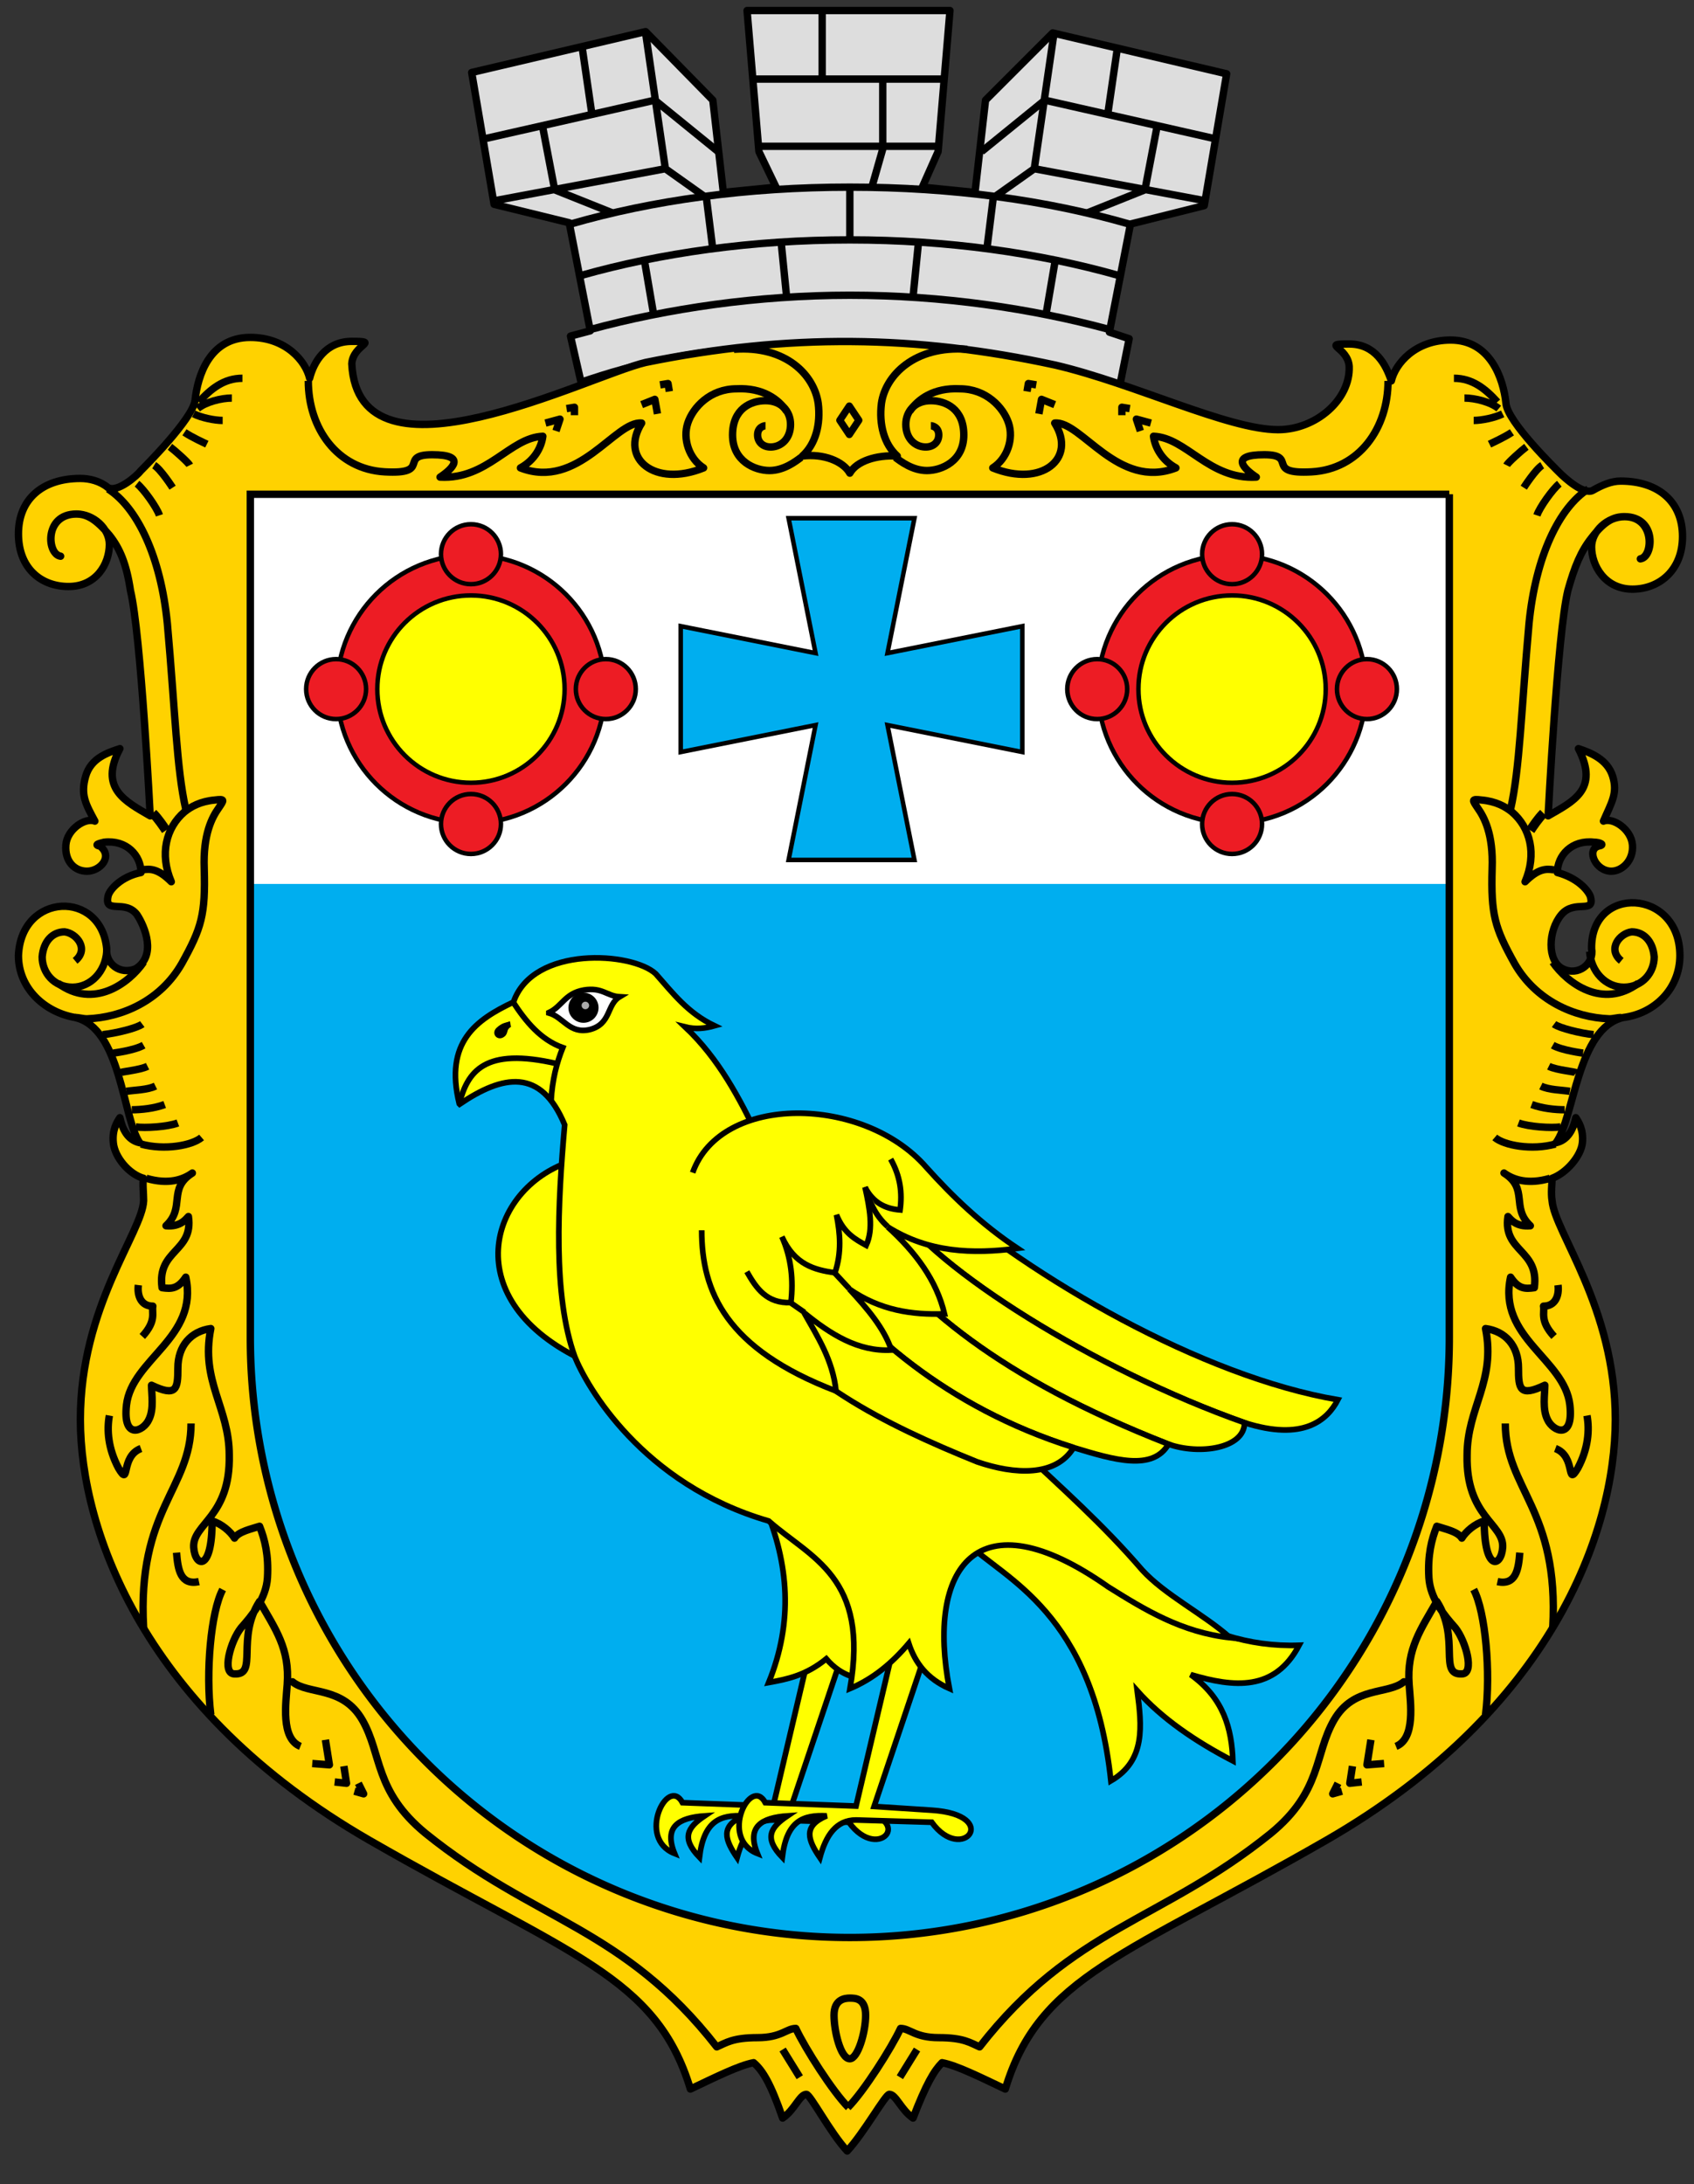 ﻿<?xml version="1.0" encoding="UTF-8" standalone="no"?>
<svg version="1.1" height="580" width="450" 
	xmlns:svg="http://www.w3.org/2000/svg" 
	xmlns="http://www.w3.org/2000/svg" 
	xmlns:xlink="http://www.w3.org/1999/xlink">

<rect width="100%" height="100%" fill="#333333" stroke="none"/>

<g transform="scale(3.5) translate(1,0)" 
	style="fill:none;stroke:black;stroke-width:0.56;stroke-linejoin:round">
	<!--crown-->
	<path style="fill:#ddd" 
		d="M 63.4,26.1 C 52.7,26 46.9,27.7 43.1,29 l -0.8,-3.5 1.5,-0.4 -1.6,-8.2 -5.7,-1.4 -1.7,-10 13.2,-3.1 5.1,5.2 
		0.8,7 4,-0.4 -1.3,-2.7 -0.9,-10.7 7.7,0 7.7,0 -0.9,10.7 -1.2,2.7 4,0.4 0.8,-7 5.1,-5.1 13.2,3.1 -1.7,10 
		-5.6,1.4 -1.6,8.2 1.5,0.5 -0.7,3.5 C 75.5,27.3 70.1,26.3 63.4,26.1 z"/>
	<path d="m 42.3,17 c 6.2,-1.8 13.4,-2.8 21.2,-2.8 c 7.8,0 15,1 21.2,2.8 
		m -41.6,3.9 c 6,-1.7 13,-2.7 20.4,-2.7 c 7.4,0 14.4,1 20.4,2.7 
		m -40.1,4.1 c 5.9,-1.6 12.7,-2.6 19.7,-2.6 c 7,0 13.8,1 19.7,2.6 
		M 63.5,18.3 v -4.2 
		m 1.7,0 l 0.8,-2.8 v -5.2 
		m -4.6,0 v -5.2 
		m -5.1,5.1 h 14.2 
		m -13.8,5.1 h 13.4"/>
	<path id="brick_edges" d="
		M 35.9,10.5 48.7,7.6 53.5,11.5 
		M 36.7,15.2 49.5,12.8 52.6,15 
		M 45.6,16.2 L 41.1,14.4 40.2,9.7 
		M 43.9,8.5 43.2,3.7 
		M 49.5,12.8 48,2.5 
		m 5.1,16.4 -0.5,-4 
		m 6.1,7.6 -0.4,-4 
		m -9.7,5.3 -0.7,-4.1"/>
	<use xlink:href="#brick_edges" transform="scale(-1,1) translate(-127,0)"/>


	<!--outer shield-->
	<path style="fill:#ffd200" 
		d="m 79.1,27.7 c 6,1.4 13.1,4.9 16.9,4.9 2.9,-0 5.5,-2.3 5.4,-4.8 -0.1,-1.5 -2.2,-1.7 0,-1.7 2,0 2.8,1.6 
		3.2,2.8 0.3,-1.3 1.8,-3.1 4.5,-3.1 3,0 4,2.9 4.2,4.8 0.1,1.4 3.8,5 4.1,5.3 0.3,0.3 1.8,1.7 2.5,1.3 0.7,-0.4 
		1.4,-0.7 2.1,-0.7 2.9,0 4.7,1.6 4.7,4.2 0,2.6 -1.8,4 -3.8,4 -2.1,0 -3.1,-1.8 -3.1,-3.2 0,-1.2 1.2,-2.3 
		2.5,-2.3 2.5,0 2.2,3.1 1.2,3.2 1,-0.2 1.1,-3.2 -1.2,-3.2 -0.8,0 -1.5,0.3 -2.5,1.6 -0.8,1 -1.3,2.2 -1.8,4 
		-0.8,3.3 -1.5,17.1 -1.5,17.1 1.9,-1.1 3.9,-2 2.3,-5.1 0.9,0.3 2.2,0.8 2.6,2.1 0.4,1.3 -0.1,2 -0.7,3.4 
		0.7,-0.3 2.1,0.6 2.2,1.8 0.1,1.2 -0.8,2 -1.6,2 -1.2,-0 -1.9,-1.6 -1,-1.9 0.6,-0.1 0.1,-0.3 -0.3,-0.3 
		-1.7,-0.2 -2.8,1 -2.8,2.3 1.5,0.4 2.3,1.3 2.5,1.8 0.4,1.4 -1.2,0.2 -2.2,1.4 -1,1.2 -1.1,3.5 0.1,4.1 1.2,0.6 
		2.4,-0.4 2.2,-1.5 -0.1,-4.9 6.7,-4.6 6.7,0.5 0,2.5 -1.9,4.4 -4.3,4.7 -3.5,0.8 -3.7,7.6 -5.1,9.5 0.9,-0.2 
		1.3,-1 1.5,-1.9 0.2,0.3 0.6,0.9 0.5,1.9 -0.1,1 -1.2,2.3 -2.3,2.7 0,0.4 -0.1,1.1 0,1.7 0.2,2.4 4.8,8.1 
		4.8,16.6 0,8.6 -4.9,22.1 -21.9,31.9 -15.3,8.8 -21.8,10.3 -24.4,18.9 -1.9,-0.9 -3.7,-1.8 -4.8,-2 -0.6,0.6 
		-1.2,1.6 -2.2,4.2 -0.9,-0.6 -1.3,-1.8 -1.8,-1.8 -0.3,0 -1.9,2.9 -3.2,4.3 -1.3,-1.4 -2.8,-4.3 -3.1,-4.3 
		-0.5,0 -0.9,1.2 -1.8,1.8 -0.9,-2.6 -1.5,-3.6 -2.2,-4.2 -1.1,0.2 -2.9,1.1 -4.8,2 C 48.8,149.9 42.3,148.4 
		27,139.6 10,129.8 5.1,116.2 5.1,107.7 5.1,99.1 9.8,93.5 9.9,91.1 9.9,90.5 9.8,89.7 9.9,89.4 8.8,89.1 
		7.7,87.8 7.6,86.7 7.5,85.7 7.9,85.1 8.1,84.8 8.3,85.7 8.7,86.5 9.6,86.7 8.3,84.8 8.2,78 4.7,77.2 2.4,76.8 
		0.4,75 0.4,72.5 0.6,67.7 6.7,67.5 7.1,72 c -0.1,1.1 1,2 2.2,1.5 1.6,-1 0.7,-3.2 0.1,-4.1 -0.9,-1.2 -2.5,0 
		-2.2,-1.4 0.1,-0.5 1,-1.5 2.5,-1.8 0,-1.3 -1.1,-2.5 -2.8,-2.3 -0.4,0.1 -0.8,0.2 -0.3,0.3 1,0.8 0,1.9 -1,1.9 
		C 4.7,66.1 3.9,65.4 4,64.1 4.1,62.9 5.5,62 6.2,62.3 5.5,61 5.1,60.3 5.5,58.9 c 0.4,-1.4 1.7,-1.8 2.6,-2.1 
		-1.6,3 0.4,4 2.3,5.1 0,0 -0.7,-13.8 -1.5,-17.1 C 8.6,42.8 8.1,41.6 7.3,40.6 6.3,39.4 5.6,39 4.8,39 2.4,39 
		2.5,42 3.6,42.2 2.6,42.1 2.3,39 4.8,39 c 1.3,0 2.5,1.1 2.5,2.3 0,1.5 -1,3.2 -3.1,3.2 -2.1,0 -3.8,-1.4 
		-3.8,-4 0,-2.6 1.8,-4.2 4.7,-4.2 0.7,0 1.5,0.2 2.1,0.7 0.7,0.4 2.2,-0.9 2.5,-1.3 0.3,-0.3 3.9,-3.9 4.1,-5.3 
		0.2,-1.9 1.1,-4.8 4.2,-4.8 2.7,0 4.2,1.8 4.5,3.1 0.3,-1.2 1.2,-2.8 3.2,-2.8 2.2,0 0.1,0.2 0,1.7 0.5,9.9 
		18,0.9 22.3,-0.1 10.8,-2.2 20.5,-2.1 31.1,0.2 z"/>

	<!--outter shield decoration-->
	<path d="m 54.7,26.5 c 4,-0.3 6.1,2 6.4,4.1 0.2,1.6 -0.2,3.1 -1.2,4 1.6,-0.2 3.1,0.4 3.6,1.3 0.5,-0.9 2,-1.4 3.6,-1.3 
		-1,-0.9 -1.4,-2.4 -1.2,-4 0.3,-2.1 2.5,-4.4 6.5,-4.1"/>
	<polygon style="stroke-width:0.3" 
		transform="matrix(1.808,0,0,1.808,0,0.428)" 
		points="35.5,17.4 35.1,16.8 34.7,17.4 35.1,18"/>
	<path d="m 63.5,151.6 c 0.4,0 1.2,0 1.2,1.3 0,1.3 -0.6,3.3 -1.2,3.3 -0.7,0 -1.2,-2.1 -1.2,-3.3 0,-1.2 0.8,-1.3 1.2,-1.3 z 
		m -5.1,3.9 1.3,2.1 m 8.9,-2.1 -1.3,2.1"/>

 <g id="decoration">
	<path  d="m 47.7,30.7 1,-0.4 0.2,1.1 m -8.5,0.7 1.1,-0.3 -0.3,0.9 m 7.9,-3.5 0.6,-0.1 0.1,0.6 m -7.8,1.3 0.6,-0.1 0,0.6" />
	<path d="m 59.8,34.7 c -0.4,0.3 -1.3,1 -2.4,1 -1.1,0 -2.8,-0.7 -2.8,-2.7 0,-2 1.4,-2.6 2.5,-2.6 1.2,0 1.9,0.8 
		1.9,1.8 0,1 -0.6,1.6 -1.3,1.7 -0.7,0.1 -1.2,-0.3 -1.2,-0.9 -0,-0.6 0.5,-0.7 0.6,-0.7"/>
	<path d="m 22.4,28.9 c 0,3.6 2.2,6.7 5.8,6.9 3.6,0.2 1,-1.3 3.6,-1.3 2.7,0 1.5,1.1 0.6,1.7 3.6,0.2 5.3,-3 7.8,-3.1 
		-0.1,0.8 -0.6,1.8 -1.7,2.4 4.4,1.7 7.2,-3.6 9.2,-3.4 -1.7,2.7 1,4.9 4.7,3.4 -1.1,-0.7 -1.6,-2.2 -1.2,-3.4 
		0.4,-1.2 1.7,-2.6 3.7,-2.6 2,-0.1 3.2,0.8 3.8,1.7"/>
	<path d="M 11.1,39.1 C 10.9,38.5 9.9,37.1 9.4,36.7 M 13.4,35.3 c -0.1,-0.2 -1.1,-1.1 -1.5,-1.4 m 0.2,3.1 c 0,0 
		-0.9,-1.4 -1.4,-1.7 m 4,-1.6 c -0.2,-0.1 -1.1,-0.5 -1.7,-0.9 m 2.9,-0.9 c -0.6,0 -1.6,-0.2 -2.2,-0.5 
		m 3.7,-2.7 c -1.4,0 -2.4,0.8 -3.3,1.8 m 2.5,-0.3 c -0.8,-0 -2,0.3 -2.6,0.8"/>
	<path style="stroke-width:0.72" d="M 11.6,63 C 11.4,62.7 11,62.1 10.6,61.7"/>
	<path d="M 4.7,72.9 C 5.8,72 4.8,70.8 3.9,70.7 3,70.7 2.3,71.4 2.2,72.6 c -0,1.2 0.9,2.3 2.3,2.3 1.4,-0 2.5,-1.2 2.6,-2.7"/>
	<path d="m 3.4,74.6 c 2.7,2 5.4,0 6.5,-1.6"/>
	<path d="m 4.7,77.2 c 0.3,0 0.6,0.1 0.9,0.1 2.7,-0.1 5.6,-1.4 7.2,-4.2 1.5,-2.7 1.8,-3.7 1.7,-7.2 -0.1,-2.6 0.6,-3.9 
		1.1,-4.6 0.4,-0.6 0.5,-0.7 -0.3,-0.6 -1.1,0.1 -1.8,0.5 -2.3,0.9 -1.4,1.2 -1.9,3.2 -1,5.3 -1,-1 -1.6,-1 -2.2,-0.9"/>
	<path d="m 7.2,37.1 c 2.2,1.4 4,5.1 4.5,10.2 0.6,6.7 0.7,11 1.4,14.1" />
	<path d="m 15.9,120.6 c -0.9,1.7 -1.3,6.3 -0.9,9.5 m -1.5,-22.1 c -0,5 -4.1,6.5 -3.6,15.5 m 15.2,10.5 0.2,1.3 -0.9,-0.1 
		m -0.7,-3.2 0.3,1.9 -1.3,-0.1 m 3.5,1.5 0.4,0.8 -0.7,-0.2 M 12.4,117.8 c 0.1,1.3 0.3,2.5 1.7,2.2 M 7.3,107.4 
		c -0.2,1.1 -0.1,2.5 0.7,4 0.9,1.5 0.1,-0.9 1.7,-1.5 M 9.5,97.5 c -0.1,0.8 0.2,1.6 1.1,1.6 -0.1,0.5 0.3,1.1 -0.8,2.3"/>
	<path d="m 10.1,89.4 c 1.7,0.5 2.8,0.1 3.5,-0.4 -1.9,1.2 -0.5,2.6 -2,4 1.1,0.1 1.5,-0.5 1.7,-0.7 0.4,2.7 -2.4,2.5 
		-2,5.4 0.7,0.1 1.2,0.1 1.8,-0.8 1,4.6 -4.1,6.2 -4.5,9.7 -0.3,2.7 1.3,2 1.7,1.1 0.4,-0.8 0.2,-1.9 0.2,-2.6 
		1.9,0.9 2,0.3 2,-1.3 -0,-1.7 1,-2.8 2.5,-3 -0.8,4 1.4,6 1.4,9.6 0.1,4.7 -2.8,5.2 -2.7,7 0.1,1.5 1.4,1.9 
		1.4,-2 0.7,0.2 1.4,0.8 1.7,1.3 0.3,-0.5 1.3,-0.7 1.9,-0.9 0.4,1 0.7,2.2 0.6,3.9 -0.1,1.6 -1.2,2.9 -2,3.8 
		-0.8,1 -1.5,3.5 -0.5,3.5 1.8,0.1 0.1,-2.7 1.9,-5.5 1.2,2.1 2.3,3.6 2.1,6.3 -0.1,1.4 -0.5,4.1 1,4.7"/>
	<path d="M 9.8,77.7 C 9.4,78 7.8,78.4 6.8,78.5 m 3.1,0.8 C 9.2,79.7 7.6,79.9 7.6,79.9 M 10.2,80.9 C 9.6,81.2 8.2,81.3 8.1,81.4 
		m 2.7,1 c -0.6,0.3 -1.6,0.3 -2.2,0.4 m 2.9,1 c -0.8,0.3 -1.8,0.4 -2.5,0.4 m 3.5,1 c -0.8,0.3 -2.5,0.4 -3.2,0.3 
		m 5,0.8 c -0.7,0.6 -2.8,1 -4.6,0.5"/>
	<path d="m 63.4,159.9 c -1.2,-1.2 -3.3,-4.5 -4,-6 -0.7,-0 -1.1,0.7 -2.9,0.7 -1.9,0 -2.4,0.4 -3.1,0.7 -7.1,-9.1 
		-13.8,-9.5 -22.1,-16.2 -3.9,-3.2 -3.3,-6 -4.8,-8.6 -1.5,-2.6 -4.1,-1.9 -5.3,-2.9 1.2,1 3.8,0.3 5.3,2.9"/>
 </g>

	<use xlink:href="#decoration" transform="scale(-1,1) translate(-126.75,0)"/>

	<!--inner shield-->
	<path style="fill:#00aeef;stroke:none" d="m 109,37.5 h-91 v 64 a 45.5,45.5,0,0,0,91,0 v -64 z"/>
</g>



<g transform="translate(67,131.25)"><g transform="scale(0.796)">
<rect fill="white" x="0" y="0" width="400" height="130"/>


<!--circles-->
<g id="circles">
  <circle fill="yellow" cx="73" cy="65" r="38"/>
  <circle style="fill:none;stroke:black;stroke-width:15px" cx="73" cy="65" r="38"/>
  <circle style="fill:none;stroke:#ed1c24;stroke-width:12px" cx="73" cy="65" r="38"/>

  <g style="fill:#ed1c24;stroke:black;stroke-width:1.5px">
    <circle cx="73" cy="20" r="10"/>
    <circle cx="73" cy="110" r="10"/>
    <circle cx="28" cy="65" r="10"/>
    <circle cx="118" cy="65" r="10"/>
  </g>
</g>
<use xlink:href="#circles" transform="scale(-1,1) translate(-400,0)"/>


<!--cross-->
<path style="fill:#00aeef;stroke:black;stroke-width:1.5px" d="m 212,53 
	l 9,-45 h -42 l 9,45 	l -45,-9 v 42 l 45,-9 
	l -9,45 h 42 l -9,-45 	l 45,9 v -42 l -45,9 z"/>

</g></g>


<!--bird-->
<g style="fill:yellow;stroke:black;stroke-width:1.5px" transform="translate(15,110)">
  <!--body-->
  <use xlink:href="#leg" transform="translate(-22,0)"/>
  <path id="leg" d="m 222.6,326.3 -10.2,43.3 -24.1,-0.9 c -3.9,-7.3 -12.3,9.5 -2.1,13.5 -2.9,-7.1 1,-9.5 8,-10 
	-4.6,3.1 -6.3,5.9 -1.4,11 1.2,-9.8 5.6,-11.3 11.8,-11 -6.4,2.7 -5,6.4 -1.8,11.1 1.6,-5.9 4.3,-10 
	9.6,-10 l 20.1,0.6 c 8.2,11.3 18.7,-2 0,-3.2 l -15.3,-1 14.3,-42.5 c -2.3,-1.9 -3.3,-6.6 -8.8,-1 z"/>
  <path d="m 136.3,198.5 c -21.5,7.2 -30.4,37 4.2,53 z"/>
  <path d="m 262.7,291.3 c 20.1,18.3 40.1,36.6 67.4,35.6 -6.5,12.3 -17.3,11.2 -28.8,7.8 8.8,6.3 10.9,14.4 11.2,22.9 
	-10,-5.2 -18.8,-11.2 -25.4,-18.6 1.2,9.3 2.3,18.5 -7,23.9 -4.8,-44.9 -28.4,-53.6 -38.1,-63.1 z"/>
  <path d="m 188.2,290.2 c 6.3,15 7.6,30.4 1,46.6 5,-0.9 9.9,-1.9 15.3,-6.3 1.9,2.2 4.3,4.2 8.5,5.2 l 2.4,-33.7 z"/>
  <path d="m 107,183.1 c -4,-16.4 4.5,-22.3 14.4,-27 5.2,-15.1 31.6,-13.3 37.8,-7.5 4.6,5.2 8.5,10.4 15.6,13.8 -2.5,0.7 
	-5,1 -7.8,0.3 9,8.5 14.4,18.9 19.5,29.4 l 69.2,82.4 c 11.2,10.5 22.3,20.3 32.7,32.4 6,6.6 16.3,11.7 23.4,18 
	-12.9,-1.4 -22.8,-7.5 -32.4,-13.5 -35.2,-24.8 -48.3,-4.7 -42.2,27 -5.9,-2.6 -9.1,-6.8 -10.8,-12 -4.4,5.2 
	-9.4,9.4 -15.6,12 5.2,-29.7 -10.4,-34.6 -21.6,-44.5 -33.7,-9.8 -48.4,-35.9 -51.5,-43.6 -5.9,-16.3 -4.5,-40.8 
	-2.7,-61.6 -6.3,-15.2 -16.4,-13.3 -27.9,-5.5 z"/>

  <!--eye-->
  <path fill="white" d="m 130.8,158.9 c 3.5,-1.6 4.2,-5.1 9.3,-6 4.9,-0.8 6.1,1.6 9.5,1.8 
	-3.5,2.1 -2.2,7.2 -7.9,8.7 -5.4,1.3 -7,-3.3 -10.9,-4.4 z"/>
  <circle style="fill:black;stroke:none" cx="140" cy="157.6" r="4"/>
  <circle style="fill:#aaa;stroke:none" cx="140.5" cy="157" r="1"/>

  <!--beak-->
  <path fill="black" d="m 120.5,162 c -1,0.3 -1.8,0.3 -3.1,1.5 -0.9,0.9 0.1,2 1.1,1.2 0.9,-0.6 0.1,-1.6 1.9,-2.7 z"/>
  <path fill="none" d="m 107,183.1 c 2.2,-8.4 6.5,-15.2 26.1,-10.6"/>
  <path fill="none" d="m 121.3,156.1 c 3.4,5.2 7.3,10 13.2,12.1 -1.6,4 -2.8,8.5 -3.1,14.1"/>

  <!--wing-->
  <path d="m 232.8,206.4 c 26.4,23.1 71.6,49.2 107.6,55.3 
	c -2.8,5.4 -9.2,11.1 -24.8,6.1 c -39.9,-14.1 -82.3,-40.9 -93,-57.4 z"/>
  <path d="m 213.5,217.2 c 15,19.4 36.4,38.5 81.9,56.3 c 8.1,2.9 20.2,1.2 20.2,-5.7 c -39.9,-14.1 -82.3,-40.9 -93,-57.4 z"/>
  <path d="m 213.5,217.2 c 15,19.4 36.4,38.5 81.9,56.3 c -4.2,7.2 -14.4,4.2 -25.2,0.9 -34,-10.7 -56.6,-31.3 -70,-49.4 z"/>
  <path d="m 270.2,274.4 c -4.7,7.8 -15.7,7.2 -25.6,3.8 
	c -25,-10.1 -48.2,-21.8 -61.6,-42.2 L 200.2,225 c 13.4,18.1 36,38.7 70,49.4 z"/>

  <path d="m 169,201.4 c 7.5,-21.1 45.4,-20.5 62,-1.5 7,7.8 14.7,15.2 24.3,21.6 -12,1.6 -23.7,1.1 -34.5,-5.7 7.4,6.7 
	13,14.2 15.1,23.1 -8.6,0.3 -17.1,-0.9 -25.3,-6.6 4.7,5.1 9.2,10.3 11.2,16.2 -8.8,0.5 -16.2,-4.2 -23.2,-9.9 
	3.6,6.4 7.6,12.5 8.5,20.8 -29.3,-11.2 -35.7,-26.4 -35.7,-42.7"/>
  <path d="m 183.4,227.7 c 2.5,4.4 5.3,8.5 11.7,8.2 0.7,-6 0.1,-11.9 -2.4,-17.5 3.4,7.5 8.7,8.8 14.1,9.6 1.8,-5.4 
	1.4,-10.4 0.4,-15.4 2,4.9 5,6.5 7.9,8.1 2,-4.4 0.9,-9.9 -0.3,-15.4 2.2,4.2 5.5,5.7 9.3,6 0.6,-4.5 0.1,-8.9 -2.5,-13.5"/>
  <path d="M 195.1,236 l 3.6,2.5 	M 206.7,228 l 3.9,4.2 	M 214.8,205.2 c 1.2,3.8 2.6,7.5 6,10.5"/>
</g>


<path style="fill:none;stroke:black;stroke-width:0.56" transform="scale(3.5) translate(1,0)" d="m 109,37.5 h-91 v 64 a 45.5,45.5,0,0,0,91,0 v -64 z"/>

</svg>